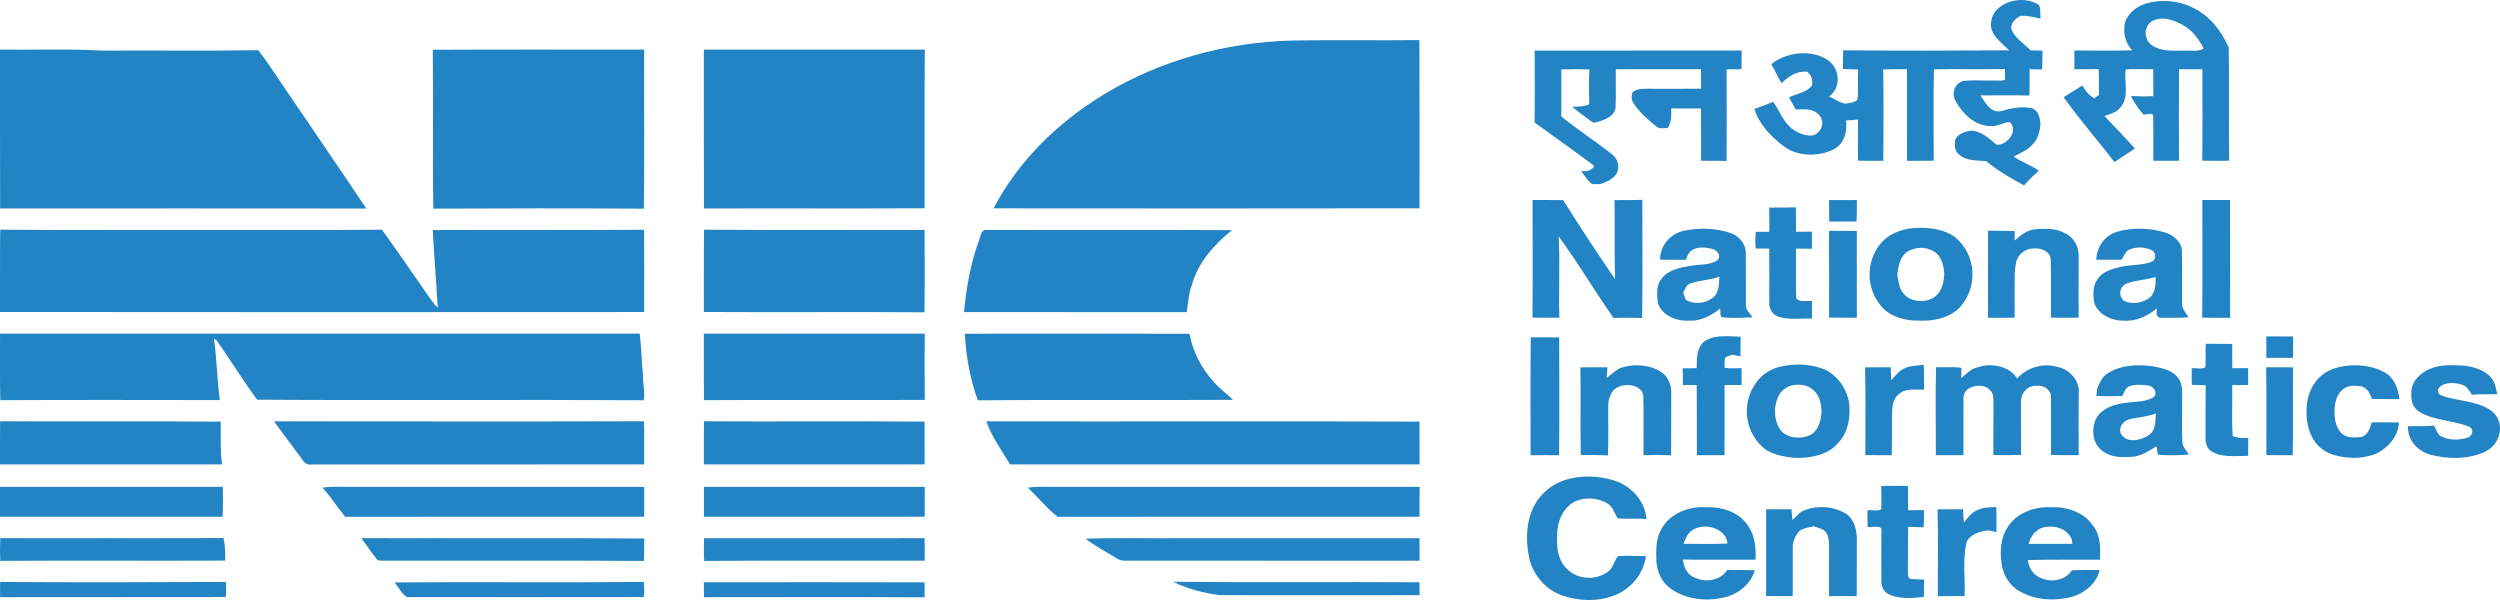 <svg width="100" height="24" viewBox="0 0 100 24" fill="none" xmlns="http://www.w3.org/2000/svg">
<g clip-path="url(#clip0_7563_875)">
<path d="M79.652 0.842C79.752 0.088 80.92 -0.25 81.563 0.207C81.638 0.378 81.602 0.568 81.62 0.746C81.356 0.677 81.087 0.624 80.811 0.63C80.616 0.761 80.4 0.931 80.458 1.171C80.591 1.523 80.958 1.742 81.222 2.014C81.38 2.02 81.54 2.024 81.7 2.028C81.696 2.278 81.703 2.529 81.678 2.778C81.511 2.772 81.347 2.77 81.183 2.77C81.185 3.12 81.19 3.471 81.178 3.82C80.525 3.805 79.871 3.815 79.219 3.817C79.406 4.1 79.642 4.577 80.111 4.43C80.482 4.314 80.886 4.246 81.277 4.329C81.557 4.438 81.597 4.735 81.618 4.971C81.594 5.276 81.505 5.595 81.262 5.823C81.069 6.021 80.798 6.134 80.545 6.259C80.854 6.484 81.24 6.605 81.552 6.826C81.344 7.014 81.144 7.208 80.962 7.415C80.428 7.133 79.905 6.823 79.451 6.447C79.092 6.406 78.665 6.447 78.387 6.198C78.168 6.056 78.183 5.797 78.209 5.586C78.321 5.353 78.593 5.254 78.863 5.225C79.292 5.263 79.575 5.551 79.863 5.791C80.317 5.816 80.753 5.192 80.382 4.879C80.115 4.903 79.886 5.069 79.611 5.046C78.97 5.021 78.505 4.54 78.239 4.071C78.058 3.786 78.139 3.372 78.511 3.24C78.93 3.192 79.356 3.228 79.778 3.222C79.916 3.21 80.077 3.258 80.2 3.181C80.209 3.041 80.2 2.9 80.194 2.76C79.249 2.783 78.302 2.752 77.356 2.775C77.331 3.992 77.349 5.212 77.348 6.43C76.991 6.432 76.635 6.43 76.28 6.434C76.278 5.213 76.28 3.991 76.279 2.77C75.961 2.766 75.644 2.766 75.327 2.778C75.354 3.995 75.334 5.214 75.333 6.433C74.996 6.433 74.657 6.433 74.32 6.43C74.317 5.879 74.309 5.328 74.323 4.778C74.165 4.802 74.003 4.816 73.844 4.815C73.893 5.241 73.796 5.736 73.343 5.976C72.735 6.279 71.889 6.264 71.349 5.851C70.822 5.457 70.357 4.951 70.176 4.359C70.423 4.261 70.681 4.181 70.923 4.072C71.182 4.418 71.308 4.841 71.659 5.132C71.892 5.304 72.195 5.457 72.512 5.415C72.918 5.299 73.025 4.77 72.694 4.535C72.466 4.329 72.121 4.377 71.827 4.377C71.732 4.218 71.648 4.054 71.563 3.891C71.883 3.745 72.278 3.696 72.487 3.409C72.502 3.208 72.477 3 72.282 2.87C71.858 2.826 71.521 3.069 71.264 3.332C71.108 3.085 71.002 2.817 70.852 2.568C71.422 2.098 72.371 1.973 73.039 2.355C73.596 2.675 73.682 3.477 73.166 3.858C73.372 3.959 73.565 4.092 73.796 4.146C73.967 4.124 74.174 4.111 74.296 3.989C74.346 3.589 74.293 3.184 74.329 2.782C74.124 2.775 73.92 2.769 73.716 2.755C73.718 2.507 73.718 2.259 73.726 2.012C75.939 2.032 78.154 2.028 80.366 2.013C80.034 1.682 79.537 1.34 79.652 0.842Z" fill="#2384C5"/>
<path d="M85.666 0.204C86.325 -0.06 87.12 0.004 87.741 0.32C88.427 0.66 88.877 1.278 89.149 1.908C89.177 3.414 89.142 4.923 89.166 6.43C88.807 6.434 88.449 6.434 88.09 6.428C88.104 5.209 88.095 3.989 88.095 2.77C87.783 2.767 87.472 2.769 87.162 2.769C87.151 3.989 87.153 5.21 87.161 6.43C86.817 6.433 86.474 6.433 86.132 6.428C86.131 5.846 86.139 5.263 86.129 4.68C86.156 4.474 85.869 4.585 85.742 4.587C85.534 4.36 85.376 4.103 85.234 3.841C85.533 3.857 85.834 3.862 86.134 3.846C86.135 3.487 86.134 3.128 86.129 2.769C85.763 2.774 85.396 2.75 85.032 2.777C84.945 3.283 85.199 3.868 84.808 4.307C84.665 4.494 84.404 4.565 84.176 4.639C84.589 5.068 84.998 5.501 85.398 5.939C85.125 6.121 84.848 6.3 84.576 6.483C83.913 5.611 83.176 4.782 82.549 3.888C82.793 3.725 83.048 3.573 83.3 3.417C83.407 3.621 83.55 3.813 83.775 3.932C83.835 3.885 83.895 3.839 83.957 3.793C83.954 3.449 83.963 3.106 83.947 2.762C83.622 2.769 83.299 2.77 82.975 2.769C82.976 2.519 82.977 2.269 82.977 2.02C83.747 2.021 84.517 2.035 85.287 2.012C84.992 1.696 84.913 1.275 85.005 0.881C85.108 0.589 85.358 0.346 85.666 0.204ZM86.129 0.823C85.721 1.029 85.732 1.601 86.106 1.831C86.497 2.082 87.002 2.016 87.456 2.025C87.689 2.018 87.947 2.074 88.147 1.938C87.962 1.59 87.731 1.241 87.356 1.027C87.006 0.821 86.539 0.635 86.129 0.823Z" fill="#2384C5"/>
<path d="M44.182 3.761C46.382 2.426 49.035 1.683 51.708 1.621C53.396 1.589 55.087 1.624 56.776 1.603C56.788 3.846 56.779 6.089 56.781 8.332C51.102 8.344 45.423 8.337 39.744 8.334C40.697 6.489 42.282 4.907 44.182 3.761Z" fill="#2384C5"/>
<path d="M0 1.984C1.366 2 2.736 1.945 4.099 2.025C6.176 2.009 8.254 2.044 10.331 2.007C10.891 2.74 11.367 3.52 11.896 4.27C12.814 5.628 13.743 6.979 14.653 8.341C9.77 8.336 4.887 8.336 0.005 8.34C-0.005 6.221 0.004 4.103 0 1.984Z" fill="#2384C5"/>
<path d="M17.311 1.991C20.129 1.974 22.948 1.988 25.767 1.984C25.759 4.105 25.782 6.227 25.755 8.347C22.948 8.329 20.14 8.332 17.333 8.346C17.298 6.228 17.34 4.11 17.311 1.991Z" fill="#2384C5"/>
<path d="M28.155 1.984C31.101 1.984 34.047 1.983 36.993 1.985C36.974 4.1 36.991 6.216 36.984 8.331C34.042 8.347 31.101 8.329 28.159 8.34C28.149 6.221 28.158 4.103 28.155 1.984Z" fill="#2384C5"/>
<path d="M61.387 2.025C64.147 2.019 66.907 2.026 69.667 2.021C69.664 2.27 69.66 2.519 69.663 2.768C69.463 2.768 69.263 2.769 69.064 2.775C69.07 3.996 69.07 5.216 69.064 6.438C68.724 6.429 68.383 6.432 68.044 6.43C68.043 5.731 68.049 5.034 68.04 4.336C67.642 4.342 67.244 4.34 66.847 4.336C66.859 4.602 66.866 4.88 66.709 5.119C66.562 5.115 66.386 5.175 66.269 5.069C65.922 4.799 65.593 4.502 65.354 4.151C65.259 4.027 65.248 3.87 65.286 3.728C65.403 3.552 65.662 3.554 65.865 3.55C66.592 3.553 67.319 3.556 68.045 3.547C68.046 3.288 68.045 3.029 68.042 2.769C66.905 2.767 65.768 2.766 64.632 2.771C64.624 3.284 64.645 3.799 64.623 4.311C64.568 4.693 64.103 4.837 63.733 4.912C63.449 4.699 63.153 4.497 62.883 4.269C63.116 4.27 63.358 4.269 63.57 4.169C63.565 3.704 63.548 3.24 63.576 2.777C63.203 2.763 62.828 2.768 62.454 2.774C62.455 3.403 62.457 4.033 62.453 4.662C63.096 5.179 63.797 5.638 64.451 6.146C64.627 6.282 64.746 6.481 64.727 6.691C64.746 7.045 64.345 7.264 64.009 7.362C63.866 7.359 63.666 7.405 63.578 7.277C63.453 7.138 63.349 6.986 63.242 6.837C63.459 6.88 63.674 6.82 63.77 6.635C62.987 6.044 62.175 5.481 61.383 4.899C61.397 3.941 61.388 2.982 61.387 2.025Z" fill="#2384C5"/>
<path d="M61.303 7.999C61.711 8.005 62.118 7.997 62.526 8.004C63.195 9.07 63.889 10.124 64.602 11.168C64.568 10.114 64.602 9.059 64.579 8.005C64.95 8.004 65.321 8.004 65.692 7.995C65.696 9.569 65.71 11.145 65.685 12.72C65.304 12.707 64.922 12.703 64.542 12.718C63.788 11.644 63.126 10.52 62.348 9.46C62.405 10.542 62.341 11.626 62.375 12.708C62.016 12.713 61.657 12.711 61.299 12.706C61.312 11.138 61.303 9.568 61.303 7.999Z" fill="#2384C5"/>
<path d="M73.162 8.004C73.533 8.001 73.904 8.001 74.275 8.001C74.275 8.288 74.276 8.575 74.263 8.861C73.898 8.86 73.533 8.86 73.169 8.86C73.163 8.575 73.162 8.29 73.162 8.004Z" fill="#2384C5"/>
<path d="M88.093 7.999C88.462 8.003 88.83 8.002 89.2 8C89.207 9.57 89.197 11.141 89.206 12.711C88.833 12.711 88.46 12.712 88.088 12.706C88.106 11.137 88.092 9.568 88.093 7.999Z" fill="#2384C5"/>
<path d="M70.77 8.303C71.124 8.304 71.478 8.303 71.834 8.294C71.841 8.62 71.839 8.945 71.839 9.271C72.049 9.272 72.261 9.268 72.473 9.266C72.481 9.494 72.482 9.722 72.475 9.95C72.262 9.946 72.049 9.943 71.837 9.947C71.849 10.607 71.821 11.268 71.85 11.927C71.97 12.11 72.277 12.02 72.478 12.04C72.474 12.275 72.479 12.511 72.479 12.746C72.017 12.722 71.527 12.82 71.091 12.648C70.877 12.562 70.777 12.339 70.769 12.145C70.772 11.411 70.778 10.677 70.768 9.943C70.586 9.943 70.406 9.943 70.226 9.942C70.207 9.718 70.209 9.495 70.229 9.272C70.409 9.272 70.592 9.273 70.775 9.271C70.775 8.948 70.774 8.626 70.77 8.303Z" fill="#2384C5"/>
<path d="M76.49 9.128C77.083 9.076 77.737 9.143 78.209 9.491C79.047 10.191 79.123 11.448 78.433 12.249C78.036 12.709 77.337 12.866 76.707 12.823C76.151 12.833 75.566 12.641 75.237 12.234C74.646 11.532 74.633 10.5 75.194 9.78C75.483 9.399 75.979 9.179 76.49 9.128ZM76.286 10.069C75.981 10.293 75.942 10.662 75.888 10.982C75.944 11.241 75.95 11.524 76.141 11.743C76.43 12.108 77.093 12.141 77.445 11.828C77.698 11.597 77.753 11.262 77.773 10.954C77.745 10.592 77.646 10.135 77.207 9.988C76.911 9.853 76.553 9.913 76.286 10.069Z" fill="#2384C5"/>
<path d="M67.384 9.223C67.997 9.104 68.664 9.12 69.25 9.333C69.609 9.461 69.835 9.799 69.833 10.135C69.841 10.831 69.829 11.528 69.835 12.226C69.832 12.409 70.013 12.537 70.097 12.692C69.683 12.708 69.26 12.744 68.852 12.68C68.797 12.572 68.819 12.452 68.81 12.338C68.47 12.608 68.05 12.851 67.571 12.826C67.022 12.861 66.42 12.576 66.305 12.079C66.285 11.771 66.241 11.43 66.452 11.162C66.694 10.806 67.186 10.705 67.617 10.632C67.969 10.571 68.368 10.613 68.676 10.425C68.873 10.277 68.721 10.014 68.504 9.962C68.241 9.888 67.93 9.863 67.69 9.999C67.533 10.085 67.499 10.255 67.432 10.392C67.09 10.389 66.749 10.397 66.407 10.386C66.394 9.86 66.784 9.342 67.384 9.223ZM67.599 11.348C67.437 11.411 67.399 11.578 67.329 11.705C67.364 11.8 67.397 11.896 67.43 11.992C67.747 12.188 68.22 12.146 68.503 11.916C68.781 11.711 68.754 11.353 68.776 11.064C68.402 11.216 67.972 11.198 67.599 11.348Z" fill="#2384C5"/>
<path d="M80.586 9.62C80.814 9.422 81.059 9.213 81.393 9.17C81.791 9.143 82.224 9.124 82.577 9.318C82.953 9.48 83.14 9.853 83.148 10.206C83.148 11.04 83.138 11.874 83.149 12.708C82.778 12.713 82.407 12.711 82.037 12.707C82.032 11.934 82.05 11.16 82.029 10.387C82.01 9.889 81.198 9.805 80.871 10.12C80.609 10.333 80.616 10.664 80.588 10.951C80.582 11.537 80.584 12.123 80.589 12.709C80.232 12.71 79.877 12.709 79.521 12.713C79.522 11.55 79.516 10.389 79.524 9.227C79.879 9.235 80.234 9.232 80.589 9.24C80.586 9.366 80.584 9.493 80.586 9.62Z" fill="#2384C5"/>
<path d="M84.67 9.274C85.264 9.097 85.934 9.113 86.531 9.278C86.926 9.371 87.271 9.676 87.277 10.048C87.291 10.75 87.275 11.451 87.282 12.153C87.274 12.358 87.445 12.516 87.541 12.69C87.151 12.728 86.759 12.704 86.369 12.713C86.343 12.684 86.294 12.626 86.268 12.597C86.268 12.53 86.268 12.397 86.268 12.331C85.91 12.649 85.412 12.875 84.891 12.824C84.361 12.82 83.801 12.48 83.749 11.995C83.72 11.706 83.725 11.393 83.921 11.144C84.102 10.864 84.477 10.759 84.811 10.679C85.218 10.581 85.66 10.62 86.054 10.478C86.261 10.382 86.254 10.12 86.071 10.008C85.778 9.86 85.388 9.862 85.1 10.02C84.989 10.124 84.939 10.265 84.866 10.39C84.526 10.388 84.185 10.392 83.847 10.389C83.868 9.922 84.144 9.439 84.67 9.274ZM85.077 11.337C84.779 11.444 84.722 11.837 84.949 12.023C85.289 12.209 85.754 12.108 86.031 11.873C86.223 11.646 86.229 11.351 86.224 11.08C85.849 11.194 85.441 11.2 85.077 11.337Z" fill="#2384C5"/>
<path d="M0.009 9.186C2.508 9.214 5.007 9.19 7.506 9.198C10.096 9.192 12.686 9.209 15.277 9.189C15.849 9.976 16.393 10.779 16.951 11.573C17.13 11.824 17.285 12.09 17.511 12.312C17.453 11.274 17.362 10.239 17.31 9.202C20.127 9.188 22.945 9.211 25.762 9.191C25.774 10.287 25.764 11.384 25.767 12.481C17.178 12.486 8.589 12.489 1.71353e-05 12.479C0.008 11.381 -0.009 10.284 0.009 9.186Z" fill="#2384C5"/>
<path d="M28.163 9.187C31.103 9.212 34.044 9.193 36.984 9.196C36.983 10.294 36.994 11.393 36.979 12.491C34.037 12.472 31.095 12.496 28.154 12.479C28.162 11.381 28.146 10.284 28.163 9.187Z" fill="#2384C5"/>
<path d="M39.162 9.607C39.235 9.455 39.223 9.158 39.494 9.2C42.755 9.2 46.016 9.188 49.276 9.206C48.542 9.801 47.91 10.53 47.676 11.397C47.539 11.749 47.531 12.122 47.467 12.486C44.499 12.481 41.531 12.488 38.562 12.482C38.65 11.509 38.821 10.539 39.162 9.607Z" fill="#2384C5"/>
<path d="M73.162 9.232C73.531 9.234 73.902 9.233 74.273 9.238C74.271 10.395 74.269 11.552 74.275 12.709C73.904 12.712 73.534 12.711 73.164 12.707C73.164 11.549 73.168 10.391 73.162 9.232Z" fill="#2384C5"/>
<path d="M0.001 13.345C8.53 13.345 17.058 13.345 25.588 13.345C25.655 13.89 25.664 14.439 25.717 14.985C25.711 15.328 25.806 15.667 25.753 16.01C20.598 15.979 15.441 16.022 10.287 15.988C9.713 15.211 9.21 14.391 8.657 13.603C8.632 13.591 8.582 13.566 8.557 13.554C8.676 14.367 8.681 15.189 8.793 16.003C5.865 16 2.938 15.992 0.011 16.007C-0.011 15.12 0.008 14.232 0.001 13.345Z" fill="#2384C5"/>
<path d="M28.155 13.345C31.101 13.346 34.047 13.344 36.993 13.346C36.977 14.229 36.985 15.113 36.991 15.997C34.048 16.008 31.105 15.99 28.162 16.006C28.146 15.118 28.16 14.232 28.155 13.345Z" fill="#2384C5"/>
<path d="M38.592 13.349C41.588 13.343 44.584 13.339 47.579 13.351C47.706 14.056 48.055 14.725 48.557 15.284C48.782 15.544 49.074 15.751 49.321 15.994C45.918 16.014 42.515 15.981 39.113 16.012C38.797 15.15 38.644 14.251 38.592 13.349Z" fill="#2384C5"/>
<path d="M68.135 13.686C68.541 13.366 69.125 13.456 69.625 13.468C69.621 13.73 69.622 13.992 69.617 14.254C69.506 14.233 69.398 14.21 69.291 14.187C69.19 14.245 68.98 14.245 68.992 14.387C68.977 14.495 68.976 14.604 68.988 14.712C69.209 14.752 69.438 14.722 69.664 14.728C69.663 14.952 69.661 15.176 69.665 15.401C69.437 15.4 69.21 15.399 68.983 15.4C68.981 16.336 68.981 17.272 68.981 18.208C68.612 18.208 68.244 18.204 67.876 18.208C67.867 17.272 67.88 16.335 67.867 15.399C67.683 15.399 67.5 15.4 67.317 15.402C67.314 15.179 67.312 14.957 67.309 14.734C67.495 14.73 67.681 14.728 67.869 14.727C67.872 14.374 67.852 13.969 68.135 13.686Z" fill="#2384C5"/>
<path d="M61.231 13.493C61.609 13.495 61.988 13.493 62.367 13.495C62.37 15.066 62.383 16.637 62.362 18.208C61.983 18.207 61.603 18.204 61.223 18.209C61.224 16.637 61.209 15.065 61.231 13.493Z" fill="#2384C5"/>
<path d="M90.65 13.456C91.008 13.455 91.366 13.458 91.725 13.459C91.724 13.745 91.725 14.03 91.718 14.316C91.362 14.317 91.006 14.316 90.651 14.316C90.659 14.029 90.656 13.743 90.65 13.456Z" fill="#2384C5"/>
<path d="M88.234 13.751C88.585 13.754 88.936 13.756 89.289 13.757C89.287 14.081 89.285 14.406 89.293 14.73C89.503 14.73 89.714 14.725 89.925 14.724C89.929 14.95 89.929 15.175 89.927 15.401C89.714 15.403 89.501 15.399 89.29 15.398C89.299 16.081 89.264 16.766 89.307 17.449C89.506 17.509 89.716 17.541 89.93 17.515C89.928 17.754 89.929 17.994 89.925 18.234C89.423 18.23 88.844 18.323 88.419 18.028C88.152 17.805 88.236 17.447 88.222 17.157C88.226 16.574 88.218 15.991 88.226 15.409C88.041 15.399 87.856 15.397 87.672 15.395C87.666 15.174 87.664 14.952 87.668 14.73C87.844 14.708 88.058 14.787 88.216 14.689C88.235 14.376 88.21 14.063 88.234 13.751Z" fill="#2384C5"/>
<path d="M64.794 14.727C65.319 14.541 65.964 14.576 66.43 14.869C66.743 15.063 66.855 15.414 66.849 15.736C66.844 16.562 66.853 17.388 66.844 18.214C66.476 18.196 66.107 18.197 65.739 18.207C65.736 17.412 65.753 16.616 65.733 15.821C65.648 15.295 64.704 15.27 64.467 15.711C64.387 15.859 64.328 16.019 64.331 16.184C64.322 16.861 64.346 17.538 64.319 18.214C63.955 18.2 63.593 18.199 63.23 18.199C63.208 17.031 63.234 15.864 63.215 14.696C63.576 14.687 63.938 14.688 64.298 14.695C64.291 14.834 64.278 14.973 64.267 15.112C64.446 14.988 64.598 14.832 64.794 14.727Z" fill="#2384C5"/>
<path d="M71.282 14.651C71.875 14.527 72.525 14.564 73.067 14.817C73.569 15.098 73.876 15.592 73.963 16.101C74.025 16.662 73.947 17.276 73.52 17.725C73.143 18.186 72.453 18.324 71.84 18.318C71.347 18.273 70.807 18.187 70.463 17.845C69.792 17.197 69.689 16.163 70.177 15.408C70.398 15.03 70.806 14.742 71.282 14.651ZM71.716 15.408C71.439 15.457 71.225 15.647 71.125 15.871C70.945 16.278 70.95 16.755 71.181 17.145C71.426 17.554 72.097 17.601 72.498 17.35C72.769 17.132 72.83 16.794 72.861 16.488C72.852 16.171 72.799 15.815 72.515 15.588C72.316 15.398 71.992 15.356 71.716 15.408Z" fill="#2384C5"/>
<path d="M76.059 14.796C76.315 14.632 76.644 14.617 76.948 14.598C76.967 14.928 76.959 15.257 76.96 15.587C76.624 15.598 76.22 15.514 75.964 15.76C75.696 15.953 75.699 16.278 75.68 16.556C75.673 17.107 75.685 17.658 75.669 18.21C75.317 18.21 74.965 18.204 74.614 18.204C74.611 17.035 74.632 15.864 74.603 14.694C74.943 14.689 75.284 14.69 75.625 14.689C75.634 14.863 75.638 15.038 75.649 15.213C75.775 15.067 75.895 14.913 76.059 14.796Z" fill="#2384C5"/>
<path d="M79.086 14.698C79.651 14.498 80.389 14.643 80.682 15.141C81.045 14.733 81.668 14.507 82.246 14.663C82.747 14.747 83.12 15.158 83.151 15.595C83.143 16.465 83.143 17.336 83.147 18.207C82.778 18.209 82.408 18.204 82.04 18.199C82.036 17.427 82.038 16.655 82.039 15.883C82.057 15.628 81.774 15.393 81.483 15.434C81.1 15.396 80.838 15.734 80.839 16.037C80.844 16.757 80.843 17.477 80.843 18.196C80.472 18.21 80.102 18.208 79.733 18.201C79.741 17.503 79.729 16.805 79.739 16.108C79.733 15.935 79.75 15.729 79.595 15.598C79.294 15.264 78.539 15.451 78.541 15.894C78.534 16.665 78.54 17.436 78.538 18.208C78.169 18.208 77.801 18.205 77.433 18.207C77.441 17.034 77.407 15.86 77.442 14.688C77.78 14.703 78.124 14.662 78.46 14.713C78.463 14.851 78.448 14.988 78.448 15.126C78.647 14.97 78.811 14.758 79.086 14.698Z" fill="#2384C5"/>
<path d="M84.264 14.964C84.772 14.606 85.472 14.565 86.094 14.649C86.472 14.72 86.911 14.811 87.129 15.121C87.348 15.414 87.272 15.778 87.283 16.108C87.29 16.635 87.265 17.163 87.296 17.689C87.301 17.878 87.46 18.021 87.555 18.18C87.152 18.216 86.745 18.22 86.342 18.192C86.264 18.095 86.295 17.962 86.268 17.853C85.972 18.018 85.686 18.228 85.326 18.269C84.954 18.291 84.543 18.318 84.223 18.116C83.716 17.858 83.64 17.252 83.817 16.805C83.977 16.416 84.438 16.201 84.882 16.136C85.289 16.055 85.746 16.109 86.114 15.907C86.339 15.77 86.175 15.449 85.934 15.421C85.684 15.383 85.413 15.368 85.172 15.449C85.007 15.531 84.96 15.699 84.892 15.841C84.546 15.849 84.199 15.855 83.854 15.838C83.862 15.742 83.874 15.646 83.885 15.55C83.978 15.342 84.056 15.11 84.264 14.964ZM85.214 16.758C84.891 16.832 84.669 17.186 84.897 17.438C85.169 17.725 85.659 17.604 85.951 17.406C86.248 17.201 86.21 16.834 86.235 16.538C85.909 16.662 85.554 16.687 85.214 16.758Z" fill="#2384C5"/>
<path d="M93.324 14.755C93.987 14.529 94.79 14.563 95.396 14.901C95.8 15.136 95.923 15.571 95.979 15.966C95.61 15.961 95.239 15.964 94.871 15.956C94.813 15.745 94.693 15.513 94.435 15.447C94.217 15.428 93.969 15.399 93.785 15.527C93.468 15.725 93.395 16.091 93.382 16.409C93.378 16.726 93.411 17.077 93.658 17.328C93.855 17.529 94.192 17.508 94.465 17.479C94.733 17.383 94.808 17.116 94.867 16.894C95.229 16.895 95.592 16.893 95.954 16.899C95.941 17.415 95.565 17.884 95.066 18.139C94.491 18.376 93.806 18.362 93.222 18.155C92.373 17.813 92.189 16.885 92.281 16.15C92.344 15.578 92.686 14.979 93.324 14.755Z" fill="#2384C5"/>
<path d="M97.24 14.738C97.648 14.565 98.117 14.612 98.557 14.623C98.97 14.677 99.422 14.813 99.664 15.133C99.814 15.319 99.841 15.553 99.891 15.771C99.552 15.775 99.213 15.76 98.876 15.79C98.765 15.631 98.675 15.429 98.447 15.377C98.139 15.284 97.658 15.281 97.512 15.591C97.511 15.689 97.559 15.789 97.672 15.825C98.329 16.061 99.131 16.023 99.686 16.457C100.215 16.905 100.043 17.755 99.412 18.066C98.743 18.379 97.925 18.374 97.211 18.187C96.665 18.039 96.287 17.545 96.32 17.048C96.666 17.039 97.014 17.062 97.359 17.023C97.429 17.152 97.477 17.293 97.575 17.411C97.889 17.616 98.329 17.619 98.689 17.513C98.91 17.441 98.983 17.156 98.745 17.059C98.109 16.807 97.354 16.826 96.768 16.468C96.503 16.303 96.429 16.003 96.455 15.734C96.425 15.294 96.796 14.905 97.24 14.738Z" fill="#2384C5"/>
<path d="M90.647 14.69C91.005 14.69 91.364 14.688 91.723 14.694C91.704 15.866 91.737 17.038 91.708 18.21C91.356 18.21 91.005 18.204 90.654 18.204C90.65 17.033 90.666 15.861 90.647 14.69Z" fill="#2384C5"/>
<path d="M0.004 16.851C2.945 16.868 5.887 16.843 8.829 16.865C8.836 17.436 8.805 18.008 8.882 18.577C5.921 18.577 2.961 18.577 0 18.577C0.002 18.001 -0.003 17.426 0.004 16.851Z" fill="#2384C5"/>
<path d="M10.959 16.853C15.892 16.855 20.825 16.866 25.759 16.85C25.776 17.426 25.763 18.001 25.767 18.577C21.329 18.578 16.89 18.575 12.452 18.578C12.173 18.626 12.092 18.349 11.956 18.199C11.624 17.75 11.284 17.305 10.959 16.853Z" fill="#2384C5"/>
<path d="M28.159 16.851C31.1 16.871 34.041 16.84 36.983 16.864C36.99 17.435 36.979 18.005 36.986 18.575C34.042 18.579 31.099 18.576 28.154 18.577C28.156 18.001 28.151 17.426 28.159 16.851Z" fill="#2384C5"/>
<path d="M39.453 16.854C45.229 16.867 51.005 16.842 56.78 16.864C56.788 17.435 56.776 18.005 56.783 18.575C51.323 18.578 45.861 18.578 40.401 18.575C40.063 18.012 39.667 17.468 39.453 16.854Z" fill="#2384C5"/>
<path d="M62.637 19.188C63.249 19.005 63.93 19.026 64.538 19.211C65.281 19.434 65.817 20.081 65.856 20.765C65.472 20.72 65.079 20.776 64.7 20.731C64.579 20.517 64.514 20.261 64.271 20.122C63.813 19.862 63.112 19.864 62.738 20.245C62.36 20.594 62.271 21.106 62.282 21.57C62.27 22.009 62.359 22.497 62.74 22.813C63.122 23.168 63.81 23.211 64.25 22.914C64.51 22.766 64.561 22.478 64.701 22.255C65.072 22.201 65.46 22.256 65.837 22.244C65.757 22.867 65.34 23.463 64.703 23.761C64.016 24.082 63.165 24.062 62.456 23.807C61.817 23.571 61.382 23.034 61.203 22.46C61.029 21.761 61.016 21.004 61.319 20.329C61.55 19.809 62.032 19.375 62.637 19.188Z" fill="#2384C5"/>
<path d="M75.25 19.442C75.606 19.427 75.963 19.436 76.32 19.438C76.319 19.761 76.318 20.084 76.321 20.408C76.532 20.411 76.743 20.406 76.955 20.403C76.963 20.632 76.963 20.863 76.946 21.093C76.738 21.084 76.533 21.078 76.327 21.072C76.312 21.635 76.325 22.2 76.315 22.763C76.319 22.888 76.3 23.022 76.366 23.139C76.561 23.184 76.764 23.171 76.964 23.185C76.96 23.416 76.96 23.646 76.953 23.878C76.488 23.929 75.981 23.969 75.55 23.773C75.32 23.667 75.254 23.428 75.255 23.219C75.251 22.566 75.256 21.912 75.255 21.259C75.322 20.962 74.889 21.11 74.704 21.077C74.698 20.855 74.697 20.634 74.698 20.412C74.876 20.391 75.087 20.463 75.247 20.371C75.267 20.062 75.249 19.752 75.25 19.442Z" fill="#2384C5"/>
<path d="M0 19.474C2.971 19.474 5.943 19.473 8.913 19.474C8.915 19.873 8.927 20.272 8.903 20.67C5.936 20.668 2.968 20.67 0 20.669C0 20.27 0 19.872 0 19.474Z" fill="#2384C5"/>
<path d="M12.902 19.506C13.233 19.455 13.571 19.476 13.906 19.474C17.86 19.474 21.814 19.474 25.768 19.474C25.768 19.872 25.768 20.271 25.768 20.669C21.782 20.672 17.796 20.664 13.81 20.673C13.492 20.294 13.237 19.876 12.902 19.506Z" fill="#2384C5"/>
<path d="M28.158 19.474C31.104 19.474 34.05 19.473 36.996 19.474C36.981 19.872 36.987 20.27 36.99 20.668C34.046 20.672 31.103 20.669 28.158 20.67C28.158 20.27 28.158 19.872 28.158 19.474Z" fill="#2384C5"/>
<path d="M41.115 19.506C41.402 19.462 41.694 19.471 41.984 19.474C46.919 19.474 51.854 19.473 56.79 19.474C56.775 19.872 56.781 20.27 56.783 20.668C51.957 20.674 47.13 20.664 42.305 20.672C41.861 20.322 41.517 19.89 41.115 19.506Z" fill="#2384C5"/>
<path d="M66.449 21.183C66.74 20.578 67.524 20.235 68.253 20.291C68.838 20.265 69.454 20.459 69.809 20.881C70.184 21.306 70.251 21.868 70.22 22.389C69.253 22.382 68.286 22.402 67.321 22.381C67.343 22.682 67.49 23.017 67.842 23.123C68.275 23.326 68.859 23.182 69.089 22.798C69.456 22.801 69.823 22.796 70.19 22.81C70.046 23.342 69.546 23.774 68.943 23.903C68.235 24.068 67.423 23.969 66.844 23.56C66.466 23.298 66.284 22.872 66.255 22.46C66.25 22.031 66.214 21.577 66.449 21.183ZM67.796 21.15C67.53 21.262 67.423 21.52 67.339 21.75C67.925 21.758 68.513 21.767 69.1 21.741C69.065 21.196 68.315 20.907 67.796 21.15Z" fill="#2384C5"/>
<path d="M72.096 20.445C72.623 20.205 73.303 20.238 73.799 20.524C74.158 20.732 74.25 21.138 74.273 21.489C74.271 22.275 74.272 23.061 74.269 23.847C73.9 23.842 73.532 23.843 73.163 23.847C73.162 23.187 73.162 22.527 73.164 21.867C73.165 21.681 73.153 21.486 73.056 21.317C72.953 21.151 72.724 21.113 72.54 21.052C72.312 21.106 72.033 21.129 71.9 21.326C71.778 21.509 71.703 21.72 71.709 21.934C71.711 22.571 71.713 23.209 71.709 23.846C71.353 23.843 70.999 23.851 70.644 23.84C70.647 22.683 70.644 21.527 70.645 20.371C70.984 20.371 71.323 20.371 71.662 20.371C71.669 20.513 71.678 20.656 71.695 20.799C71.832 20.684 71.936 20.537 72.096 20.445Z" fill="#2384C5"/>
<path d="M79.114 20.396C79.338 20.285 79.6 20.295 79.849 20.282C79.865 20.615 79.859 20.948 79.857 21.282C79.744 21.261 79.632 21.238 79.521 21.214C79.166 21.259 78.763 21.386 78.653 21.72C78.504 22.421 78.612 23.137 78.583 23.845C78.225 23.844 77.869 23.843 77.513 23.848C77.508 22.691 77.535 21.532 77.5 20.375C77.84 20.369 78.182 20.371 78.523 20.369C78.532 20.545 78.538 20.721 78.555 20.897C78.708 20.705 78.863 20.495 79.114 20.396Z" fill="#2384C5"/>
<path d="M80.489 20.85C80.871 20.443 81.492 20.25 82.084 20.291C82.725 20.265 83.397 20.529 83.721 21.028C84.039 21.425 84.009 21.927 84.001 22.389C83.039 22.392 82.076 22.378 81.115 22.401C81.15 22.703 81.323 23.014 81.661 23.132C82.08 23.319 82.658 23.19 82.873 22.81C83.242 22.798 83.611 22.796 83.981 22.803C83.869 23.355 83.333 23.787 82.721 23.91C82.117 24.035 81.449 23.996 80.907 23.715C80.42 23.497 80.133 23.037 80.068 22.574C79.97 21.984 80.041 21.325 80.489 20.85ZM81.145 21.755C81.728 21.756 82.312 21.757 82.895 21.752C82.892 21.312 82.389 21.014 81.918 21.072C81.489 21.078 81.228 21.422 81.145 21.755Z" fill="#2384C5"/>
<path d="M0.01 21.526C2.986 21.528 5.963 21.535 8.939 21.523C9.013 21.819 9.006 22.122 9.008 22.424C6.008 22.438 3.009 22.416 0.01 22.434C-0.003 22.131 -0.003 21.829 0.01 21.526Z" fill="#2384C5"/>
<path d="M14.455 21.525C18.226 21.54 21.998 21.512 25.769 21.54C25.766 21.838 25.774 22.138 25.753 22.437C22.287 22.415 18.819 22.434 15.352 22.427C15.256 22.417 15.125 22.451 15.067 22.362C14.848 22.091 14.656 21.806 14.455 21.525Z" fill="#2384C5"/>
<path d="M28.163 21.527C31.104 21.529 34.044 21.531 36.983 21.526C36.991 21.827 36.986 22.128 36.989 22.428C34.048 22.433 31.107 22.418 28.167 22.436C28.15 22.133 28.151 21.83 28.163 21.527Z" fill="#2384C5"/>
<path d="M43.422 21.549C44.731 21.502 46.045 21.542 47.355 21.528C50.497 21.528 53.638 21.531 56.779 21.527C56.785 21.827 56.78 22.128 56.784 22.429C52.869 22.427 48.956 22.429 45.041 22.427C44.912 22.432 44.78 22.412 44.678 22.338C44.255 22.079 43.811 21.848 43.422 21.549Z" fill="#2384C5"/>
<path d="M46.922 23.271C50.206 23.307 53.492 23.27 56.778 23.291C56.778 23.462 56.783 23.634 56.785 23.806C54.123 23.811 51.461 23.81 48.799 23.806C48.148 23.727 47.495 23.554 46.922 23.271Z" fill="#2384C5"/>
<path d="M0.006 23.278C3.016 23.3 6.026 23.291 9.035 23.277C9.044 23.478 9.058 23.68 9.028 23.881C6.021 23.89 3.013 23.879 0.005 23.887C0.001 23.683 0.001 23.481 0.006 23.278Z" fill="#2384C5"/>
<path d="M15.781 23.297C19.105 23.271 22.432 23.311 25.757 23.277C25.765 23.478 25.78 23.681 25.749 23.881C22.593 23.887 19.436 23.885 16.279 23.882C16.053 23.747 15.948 23.487 15.781 23.297Z" fill="#2384C5"/>
<path d="M28.154 23.292C31.098 23.289 34.041 23.285 36.985 23.294C36.986 23.493 36.987 23.692 36.984 23.892C34.043 23.876 31.101 23.886 28.16 23.887C28.156 23.688 28.154 23.49 28.154 23.292Z" fill="#2384C5"/>
</g>
<defs>
<clipPath id="clip0_7563_875">
<rect width="100" height="24" fill="white"/>
</clipPath>
</defs>
</svg>
